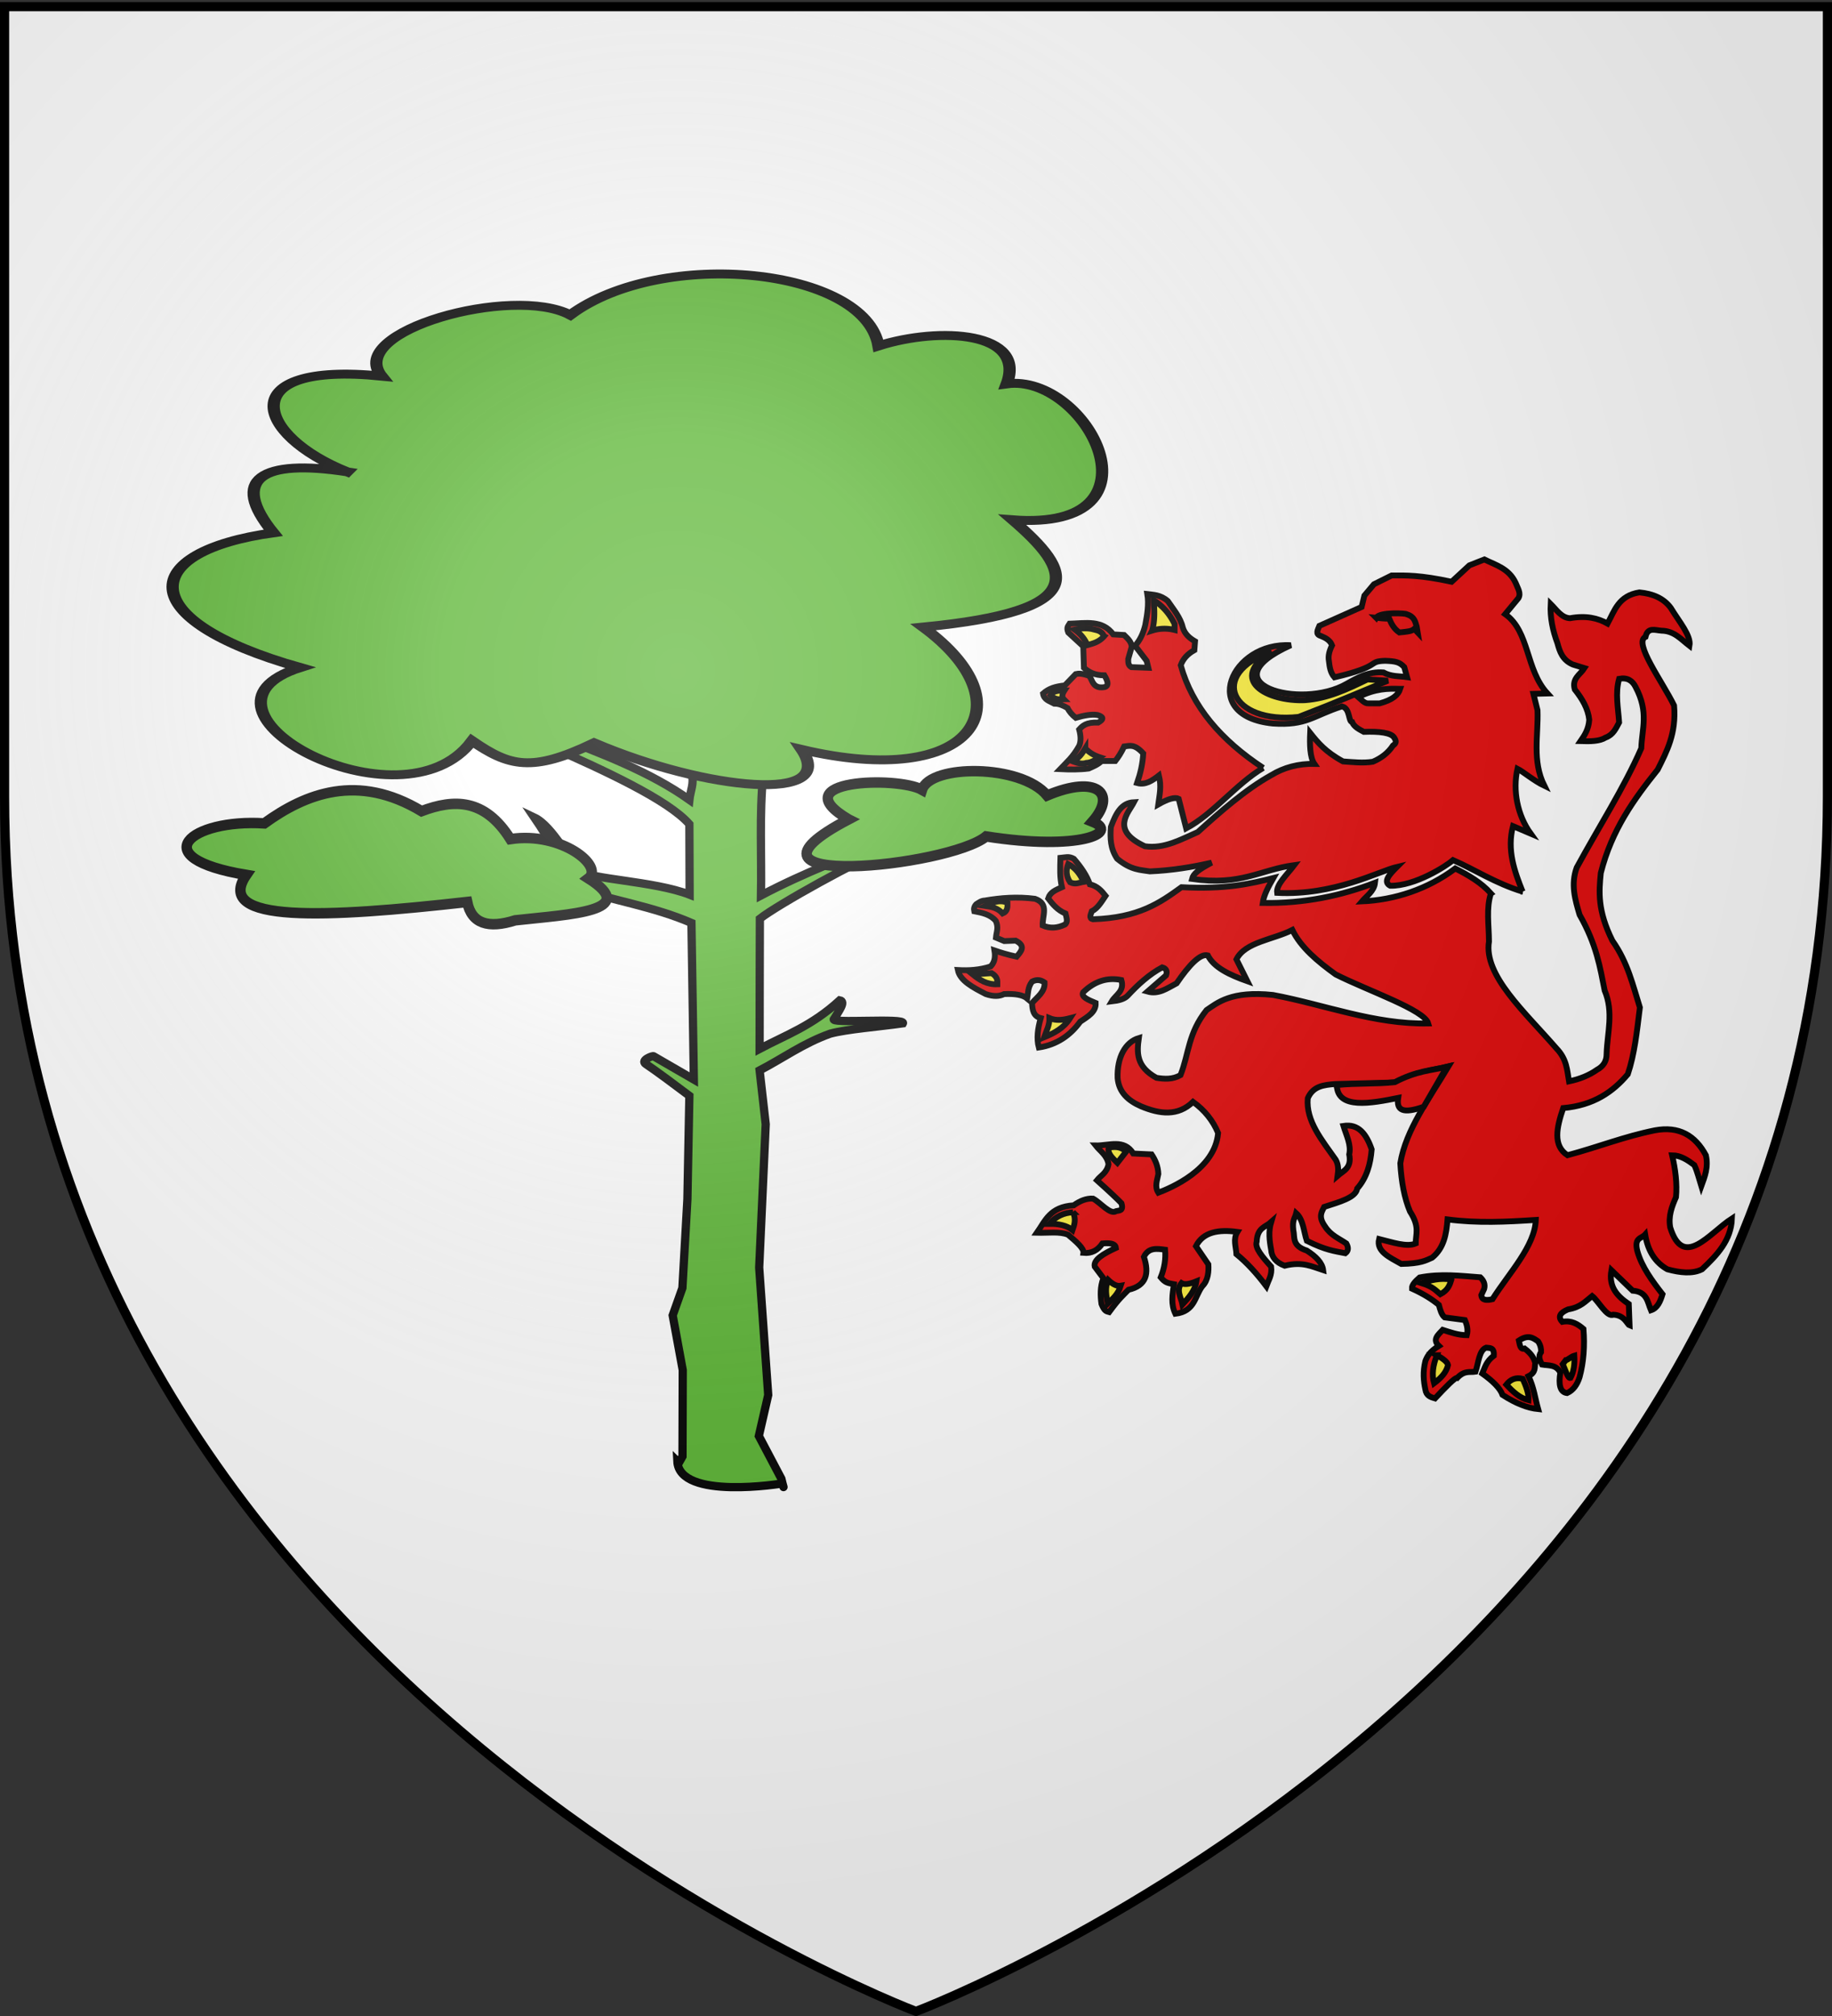 <svg xmlns="http://www.w3.org/2000/svg" xmlns:xlink="http://www.w3.org/1999/xlink" width="600" height="660" version="1.0"><rect width="100%" height="100%" fill="#333333" stroke="none"/><desc>Flag of Canton of Valais (Wallis)</desc><defs><g id="d"><path id="c" d="M0 0v1h.5z" transform="rotate(18 3.157 -.5)"/><use xlink:href="#c" width="810" height="540" transform="scale(-1 1)"/></g><g id="e"><use xlink:href="#d" width="810" height="540" transform="rotate(72)"/><use xlink:href="#d" width="810" height="540" transform="rotate(144)"/></g><radialGradient xlink:href="#b" id="g" cx="221.445" cy="226.331" r="300" fx="221.445" fy="226.331" gradientTransform="matrix(1.353 0 0 1.349 -77.63 -85.747)" gradientUnits="userSpaceOnUse"/><linearGradient id="b"><stop offset="0" style="stop-color:white;stop-opacity:.314"/><stop offset=".19" style="stop-color:white;stop-opacity:.251"/><stop offset=".6" style="stop-color:#6b6b6b;stop-opacity:.125"/><stop offset="1" style="stop-color:black;stop-opacity:.125"/></linearGradient></defs><g style="display:inline"><path d="M300 658.5s298.5-112.32 298.5-397.772V2.176H1.5v258.552C1.5 546.18 300 658.5 300 658.5" style="fill:#fff;fill-opacity:1"/></g><path d="M482.545 230.307c-2.31-5.768-4.424-11.675-2.701-18.375l4.973 2.12c-3.731-5.176-5.083-12.091-3.713-18.21 1.526.764 4.592 3.363 7.54 4.783-3.496-7.067-1.65-14.134-1.913-21.201l-1.148-4.594 3.938-.103c-6.199-6.73-4.932-17.34-11.86-22.261l3.713-4.49c.81-1.414-.234-2.827-.765-4.24-1.873-4.079-5.581-5.018-8.8-6.61l-4.209 1.662-4.973 4.594c-8.982-1.923-12.75-1.782-16.835-1.767l-4.974 2.474-2.678 3.18-.765 3.18-11.86 5.3c-.445 1.119-1.246 2.347.382 2.827 1.324.55 2.6 1.162 3.173 2.638-.729 1.476-1.165 2.953-.878 4.43.191 1.591.363 3.187 1.547 4.55 13.565-3.158 9.058-4.483 14.236-4.64 2.959.114 4.036.347 5.356 1.768l.782 2.811c-2.206-.312-4.411-.098-6.617-1.31-4.1-.325-7.228 1.437-10.33 3.18-12.962 7.493-39.347-.17-15.67-10.813-16.707-1.045-25.97 19.879-5.033 21.968 9.448.647 11.253-2.195 19.37-4.81 2.377.553 1.758 4.255 2.864 4.396.572 1.37 1.994 2.042 3.285 2.748 4.342-.158 7.803.215 8.575 1.706.745 1.11.3 1.67-.382 2.12-1.332 2.026-3.237 3.524-5.65 4.55-2.79.448-5.581.101-8.371-.082-4.944-2.667-7.106-5.334-9.23-8.002-.138 3.093-.09 6.888 1.172 8.688-4.405-.075-8.471.944-12.155 3.201-7.223 4.024-14.343 10.33-20.548 15.923-4.771 2.077-9.394 4.767-14.852 3.99-9.744-4.506-4.626-9.348-3.06-12.367-3.58.181-5.049 3.126-6.482 6.942-.23 3.23-.16 6.017 1.755 8.916 3.984 3.293 6.62 3.11 9.182 3.555 6.187-.26 11.885-1.197 17.353-2.452-3.902 2.063-5.167 3.165-5.515 4.572 13.75 1.973 19.135-2.582 28.695-3.887-1.992 2.65-5.133 5.45-4.816 7.795 16.091.81 28.53-6.096 33.646-7.295-2.103 2.105-4.05 4.174-1.913 5.3 6.97.136 15.765-5.56 17.646-7.192 5.827 2.503 11.924 6.54 19.513 8.834z" style="fill:#e20909;fill-opacity:1;fill-rule:evenodd;stroke:#000;stroke-width:1.64;stroke-linecap:butt;stroke-linejoin:miter;stroke-miterlimit:4;stroke-opacity:1;stroke-dasharray:none" transform="matrix(1.167 0 0 1.167 -64.463 23.129)"/><path d="M448.2 173.432c-3.36-.106-6.911-.126-11.765 2.297.862.73 1.777 1.885 2.87 1.767h3.156c3.58-.97 5.215-2.389 5.739-4.064z" style="fill:#fff;fill-opacity:1;fill-rule:evenodd;stroke:#000;stroke-width:1.64;stroke-linecap:butt;stroke-linejoin:miter;stroke-miterlimit:4;stroke-opacity:1;stroke-dasharray:none" transform="matrix(1.167 0 0 1.167 -64.463 23.129)"/><path d="m444.756 171.135-5.739-.353c-5.607 2.698-11.019 5.35-17.6 5.83-10.444.421-21.804-5.607-9.373-13.692-17.897 6.433-11.305 20.43 7.652 18.374 12.255-4.738 16.707-6.772 25.06-10.159z" style="fill:#fcef3c;fill-opacity:1;fill-rule:evenodd;stroke:#000;stroke-width:1.64;stroke-linecap:butt;stroke-linejoin:miter;stroke-miterlimit:4;stroke-opacity:1;stroke-dasharray:none" transform="matrix(1.167 0 0 1.167 -64.463 23.129)"/><path d="M409.748 195.605c-11.861-7.798-19.955-17.233-23.147-28.798.637-1.77 1.913-3.177 3.826-4.24l.191-2.474c-1.567-.909-2.89-2.042-3.443-3.887-.652-2.82-2.606-5.039-4.209-7.42-2.111-1.818-4.128-1.742-5.74-1.944.463 2.886-.036 5.772-.573 8.657-.577 2.411-1.527 4.362-2.87 5.83l3.253 4.241.478 1.943-4.783-.176c-1.001-.6-.832-1.472-.86-2.297l.956-3.357c-.008-1.44-1.114-2.371-2.104-3.357l-3.061-.176c-3.01-4.134-7.774-3.14-12.243-3.004-.356.614-.99.971-.383 2.474l4.209 3.886.19 6.007c1.319 1.165 2.907 2.122 5.74 2.12 1.742 2.871.727 3.535-1.34 3.357-1.948-.327-2.073-2.001-2.869-3.18-2.045-.745-3.043-.717-3.826-.53l-3.06 3.18c-2.674.3-4.47.819-6.122 2.297.298 1.812 1.909 2.11 3.156 2.827 1.402-.026 2.58.566 3.73 1.237.475 1.017 1.325 1.95 2.296 2.738 2.25-.651 4.379-1.08 6.122-.795 1.643.482 1.863 1.167.191 2.12-3.438-.115-4.41.908-5.356 1.944q.765 2.826 0 4.593c-1.786 3.206-3.571 4.658-5.357 6.537 2.787.142 5.502.151 8.035-.176 1.283-.575 2.597-1.092 3.635-2.12h3.826c.829-1.046 1.658-2.314 2.487-4.064 1.512-.173 2.866-.82 5.356 1.943-.156 2.897-.802 5.643-1.722 8.304 2.365.641 4.258-.68 6.122-2.12.759 3.225.182 5.32-.191 8.127q4.208-2.385 5.739-1.59l2.104 8.304c7.577-4.01 14.045-12.49 21.617-16.961z" style="fill:#e20909;fill-opacity:1;fill-rule:evenodd;stroke:#000;stroke-width:1.64;stroke-linecap:butt;stroke-linejoin:miter;stroke-miterlimit:4;stroke-opacity:1;stroke-dasharray:none" transform="matrix(1.167 0 0 1.167 -64.463 23.129)"/><path d="M378.566 157.09a11.5 11.5 0 0 1 6.313-.177v-1.679c-1.437-2.911-3.377-5.127-5.835-6.625.188 2.907.334 5.804-.478 8.48zM365.08 158.68c-1.394 1.603-3.046 2.015-4.688 2.473-.663-1.681-1.854-3.119-3.539-4.329 1.45-.304 2.929-.565 4.879-.176 1.227.37 2.6.333 3.347 2.032zM353.984 173.874c-.595.922-.865 1.785-.191 2.473-1.244.033-2.487.186-3.73-1.148.675-1.17 2.24-1.316 3.92-1.325zM359.819 190.128c.998 1.034 2.255 1.91 4.017 2.473-1.17.736-2.315 1.538-3.73 1.59-1.126.407-2.448.087-3.827-.441 1.836-.905 2.703-2.256 3.54-3.622z" style="fill:#fcef3c;fill-opacity:1;fill-rule:evenodd;stroke:#000;stroke-width:1.64;stroke-linecap:butt;stroke-linejoin:miter;stroke-miterlimit:4;stroke-opacity:1;stroke-dasharray:none" transform="matrix(1.167 0 0 1.167 -64.463 23.129)"/><path d="M473.657 230.817c-2.72-3.046-6.282-5.116-10.01-6.996-7.732 5.788-16.94 8.813-26.18 9.23 1.263-1.5 3.385-2.823 3.662-5.233-9.262 3.574-19.702 5.865-31.511 5.674.333-2.332 1.644-4.664 2.976-6.996-6.61 1.654-13.426 3.225-25.781 2.572-5.961 4.307-11.955 8.597-24.89 8.995-1.145-.263-.594-1.309-.27-2.25 1.633-.792 2.706-2.621 3.85-4.32-1.117-1.403-2.29-2.754-4.408-3.233-.8-2.386-2.413-4.772-4.487-7.157-1.385-.793-2.387-.391-3.771-.266-.075 2.744-.234 5.487.429 8.23-1.815.825-3.308 1.393-3.867 3.145 1.274 1.658 2.596 3.283 4.87 4.248.266 1.156.76 2.396-.191 3.102-2.075.989-4.149 1.144-6.223.25-.14-2.689 1.908-6.09-2.164-7.496-4.98-.637-9.597-.271-14.068.5-.982.02-1.68.564-2.416 1.036-.616.654-.707 1.308-.56 1.962 2.273.44 4.538.897 6.064 2.718.827 1.945.2 2.959.03 4.674l2.33.977 3.209-.124c2.938 1.5 1.555 2.998.27 4.498-2.707-.583-4.52-1.166-6.222-1.75.375 2.315-.189 3.59-1.082 4.498-3.066.991-6.132 1.183-9.199 1 .623 3.015 4.237 4.88 7.846 6.746 2.28.784 3.879.625 5.14 0 3.003-.137 5.275.209 6.493 1.249.253-1.582.15-3.165 1.353-4.747 1.474-.752 2.55-.4 3.517.25.151 2.613-2.01 4.007-3.517 5.746.08 1.923.347 3.716 2.435 4.248-.852 2.955-1.215 5.76-.541 8.245 5.104-.779 8.822-3.408 11.633-7.246 2.096-1.414 4.446-2.697 4.329-5.247-2.027-.856-4.212-1.685-3.517-2.998 3.325-3.212 6.892-4.223 10.726-3.44.943 3.135-1.603 4.121-2.706 5.997 1.91-.218 3.53-.636 4.425-1.558 2.927-3.156 6.05-6.01 9.74-7.995 1.087.302 1.523 1.005 1.081 2.249l-5.22 4.54c3.163.892 5.512-.915 8.18-2.307 3.607-5.288 6.688-8.432 8.77-7.834 1.703 3.407 6.104 5.472 11.091 7.246l-3.071-6.143c2.443-4.893 10.426-5.523 15.691-8.245 2.367 4.874 7.03 8.784 12.175 12.493 9.218 4.638 24.893 9.939 25.971 13.742-15.203.284-29.05-5.277-43.557-7.995-11.803-1.265-15.717 2.273-18.667 4.247-5.199 6.505-4.91 12.166-7.305 18.24-2.254 1.267-4.509 1.11-6.763.75-5.727-3.169-5.499-7.058-4.933-11.156-3.763 1.118-6.165 5.387-5.952 11.244.342 3.945 2.908 6.31 6.556 7.907 5.292 2.211 10.332 2.86 14.61-1.25 3.233 2.33 5.586 5.239 7.034 8.746-.889 10.353-13.453 15.452-16.774 16.74-1.127-1.749-.3-3.498 0-5.247-.07-2.091-.805-3.876-1.894-5.497l-5.14-.25c-2.546-4.158-6.84-2.183-10.551-2.248 1.292 1.638 3.217 2.78 3.596 5.262-.46 2.457-2.107 3.086-3.246 4.497 3.75 3.358 5.68 5.204 6.892 6.451.637 2.239-.658 1.977-1.482 2.19-1.663 1.147-4.327-2.327-6.493-3.497-1.814-.127-3.629.595-5.443 1.88-6.688.403-8 4.391-10.327 7.703 3.145.09 6.312-.436 8.736.542 2.3 1.938 4.526 3.855 4.33 5.1 2.306.221 4.043-.745 5.33-2.644 2.892-.267 3.686.346 3.788 1.25-3.61 1.654-6.389 3.358-5.952 5.246l2.435 3.248c-.935 2.416-.87 4.831-.54 7.246.898 2.226 1.508 2.05 2.163 2.25 2.93-3.988 3.909-4.675 5.411-6.247 5.065-1.152 5.883-4.567 4.329-9.245 1.313-2.68 3.646-2.3 5.952-1.999.22 2.587-.17 5.174-1.224 7.76 1.264 1.516 1.932 1.583 3.705 1.924-.443 2.932-.907 5.59.4 8.29 5.582-.699 5.407-4.943 7.574-7.745 1.66-1.624 1.812-4.255 1.686-6.115l-3.484-5.113c2.017-3.977 6.312-4.717 11.633-3.998-1.282 2.082-.37 4.164-.27 6.246 2.93 2.378 5.712 5.44 8.387 8.995.62-1.715 1.67-3.132 1.352-5.497-2.398-2.654-4.66-5.266-4.058-6.996.183-3.993 2.48-4.082 4.058-5.497-.77 2.582-.491 5.164 0 7.746.123 2.084 1.37 3.591 3.788 4.497 5.049-1.247 7.711.26 10.821 1.25-.261-2.093-2.047-3.874-4.599-5.497-4.285-1.392-3.29-3.699-3.787-5.747-.34-2.897.467-3.324.811-4.747 2.021 1.821 2.09 5.085 2.976 7.745 5.188 2.626 7.837 2.907 10.822 3.498.892-.669.908-1.608.27-2.748-2.06-1.407-4.357-2.265-5.951-4.747-2.012-2.8-.958-4.056-.27-5.497 4.322-1.413 8.89-2.61 9.277-5.159 2.716-3.087 3.732-6.92 4.058-10.994-1.473-4.255-3.662-7.248-7.925-6.584.813 2.665 2.225 5.33 1.623 7.995.756 3.866-1.6 4.57-3.246 5.997.226-1.593.244-3.138-.541-4.498-3.838-5.496-8.407-10.841-7.846-17.24 1.52-3.498 4.565-3.71 7.575-3.998l17.028-.441c5.34-2.907 10.01-3.333 14.88-4.498-5.352 8.961-11.982 17.775-13.511 27.177.3 5.164 1.13 9.74 2.705 13.492 2.85 4.42 1.586 6.307 1.623 8.995-2.514 1.1-6.56-.345-10.28-1.25-.875 3.454 2.917 5.133 6.222 6.997 5.486-.103 6.86-.965 8.658-1.75 3.338-2.705 4.007-6.644 4.328-10.743 8.387 1.097 16.391.691 24.778.146-.312 7.413-7.468 14.825-12.174 22.238-1.662.377-2.992.347-3.135-1.146l.812-1.75c.352-1.345-.164-2.37-1.082-3.247-5.545-.41-10.996-1.12-17.028.045-1.182 1.043-2.238 2.086-2.164 3.13 3.365 1.523 5.72 3.047 7.558 4.57.366 1.41.758 2.782 1.624 3.498l5.681.75c.625 1.416.933 2.832.541 4.247-2.429-.016-4.58-.802-6.763-1.499-1.254 1.373-3.01 2.674-1.083 4.498-2.529 1.562-3.27 2.917-3.787 4.247-.755 3.084-.51 5.613 0 7.996.241 1.747 1.467 2.132 2.705 2.498 3.027-3.235 5.714-6 6.223-5.746 2.102-2.199 3.504-1.49 5.14-1.75.86-2.444.974-5.99 2.976-6.746 1.062.121 2.325-.13 2.164 2.25-2.197 1.665-2.483 3.33-3.246 4.996 2.953 2.108 5.02 4.125 5.681 5.997 3.728 2.415 7.048 3.702 10.01 3.998-.871-3.073-1.154-5.964-2.705-9.245 2.128-1.077 1.669-2.452 1.894-3.748-.4-1.176-.83-2.36-2.976-3.998-1.235.372-1.372-1.03-1.624-2.248 2.638-1.767 4.016-.74 5.411.25.704 1.132.87 2.1.812 2.998-.88 1.166-.352 2.332.27 3.498 1.87.316 3.986-.05 5.14 2.248-.526 3.306-.126 5.499 1.894 5.747 1.7-.77 2.838-2.315 3.517-4.497 1.153-4.254 1.46-8.768 1.083-13.493-1.6-1.377-3.346-2.483-5.952-1.998-1.314-1.411-.633-2.559 1.623-3.498 3.538-.572 4.908-2.289 6.763-3.748 1.714 1.333 4.192 6.078 5.906 5.234 3.245.124 3.906 2.74 4.6 2.998l-.225-5.984c-3.183-2.174-5.723-4.757-4.87-9.494l5.952 5.747c4.106.302 4.155 3.199 5.14 5.496 1.878-.617 2.625-2.487 3.247-4.497-2.98-3.83-5.81-7.7-7.034-11.993-1.049-3.944 1.129-3.584 2.164-4.748.765 4.7 2.908 7.872 6.223 9.745 3.679.998 7.076 1.346 9.74 0 4.225-4.004 8.169-8.155 8.386-14.242-6.298 4.057-13.622 14.406-17.315 2.499-.574-3.126.44-5.833 1.623-8.496.35-3.783-.16-7.725-1.082-11.743 2.395.027 4.33 1.331 6.223 2.748.852 1.79 1.333 3.922 1.956 5.924.969-2.678 2.053-5.31 1.29-8.672-2.979-5.547-7.536-8.275-14.338-6.996-8.671 1.756-15.718 4.63-24.508 6.98-4.149-2.705-3.055-7.745-1.194-13.226 8.505-.757 13.94-4.516 18.126-9.495 1.88-5.599 2.529-11.712 3.389-18.724-1.983-6.252-3.323-12.503-7.717-18.755-4.22-8.464-3.764-13.748-3.247-18.989 3.087-12.167 9.361-20.758 15.962-28.984 2.556-5.124 5.265-10.119 4.6-17.99-3.36-6.833-11.476-17.665-8.021-19.254.644-2.801 2.641-1.857 4.503-1.733 3.545.042 5.495 2.44 7.846 4.247.51-2.843-2.839-6.672-5.252-10.64-1.989-2.704-5.044-4.001-8.816-4.351-5.844.928-6.97 5.124-8.928 8.745-2.735-1.532-6.036-2.316-10.551-1.5-2.368-.117-3.756-2.345-5.41-3.997-.2 3.792.564 7.436 1.893 10.994.655 2.403 1.422 4.748 4.329 5.996l3.246 1c-1.168 1.834-3.604 2.889-2.705 5.996 2.1 2.635 3.734 5.392 4.058 8.495-.162 2.6-1.273 4.322-2.435 5.997 2.701.079 5.335.079 7.034-1 2.128-.776 2.89-2.562 3.788-4.247-.268-4.081-1.146-8.162 0-12.243 2.392-.441 3.732.577 4.599 2.249 3.823 7.173 1.779 11.796 1.623 17.24-4.875 11.16-12.071 22.32-18.126 33.48-1.717 4.72-.461 8.983.811 13.243 4.75 8.348 5.739 14.713 7.034 21.238 2.571 6.098.731 11.855.542 17.74.035 2.118-.957 3.557-2.706 4.498-2.222 1.567-4.859 2.623-7.846 3.248-.54-3.082-.55-6.163-3.517-9.245-8.809-10.155-20.483-20.495-18.937-29.983-.018-4.558-.827-9.36.54-13.492z" style="fill:#e20909;fill-opacity:1;fill-rule:evenodd;stroke:#000;stroke-width:1.64;stroke-linecap:butt;stroke-linejoin:miter;stroke-miterlimit:4;stroke-opacity:1;stroke-dasharray:none" transform="matrix(1.167 0 0 1.167 -64.463 23.129)"/><path d="M355.024 222.571c-.661 1.708-.599 3.415.542 5.122 1.54.728 2.575.056 3.787-.125-.903-1.914-2-3.74-4.329-4.997zM331.758 234.315c2.074-1.032 4.148-1.815 6.222-.875.046 1.229.018 2.423-1.352 2.998-1.393-1.558-3.123-1.872-4.87-2.123zM328.24 253.554c1.901 1.53 3.932 2.86 6.9 2.748.011-1.04.116-2.082-1.624-3.123zM349.749 265.797c.055 2.045-.886 3.63-1.488 5.372 2.85-1.152 5.525-2.573 7.305-5.372-1.94.516-3.878.802-5.817 0zM366.387 302.151c-.405 1.64 1.097 2.93 2.435 4.248l2.435-3.123c-1.095-1.19-2.693-1.602-4.87-1.125zM356.377 320.266c-2.548.144-4.801 1.106-6.628 3.248 2.664-.032 4.91.45 6.493 1.75.549-1.55 1.003-3.121.135-4.998zM366.252 339.255c-1.008 2.207-.526 4.414-.135 6.621 1.43-1.37 2.92-2.66 3.652-4.997-1.172.22-2.345-.518-3.517-1.624zM386.813 340.13c.734.446 2.018.384 4.193-.5-.385 2.591-2.123 4.558-3.922 6.496-.389-1.999-1.849-3.997-.271-5.996zM462.564 339.13c-3.254-.514-5.84.206-8.386 1 3.313 1.04 4.003 2.082 5.275 3.123 2.22-1.156 2.648-2.643 3.111-4.123zM458.506 360.368c-1.123 2.781-1.49 5.423-.811 7.87 1.908-1.43 3.449-3.029 3.923-5.121-.179-.917-1.503-1.833-3.112-2.749zM477.985 368.614c1.185-1.507 2.694-2.116 4.6-1.625.946 2.124 1.745 4.202 1.623 5.997-2.523-.629-4.41-2.43-6.223-4.372zM493.812 362.867l.848-1.115c.482.002 1.514-1.01 2.398-1.259.143 2.392-.144 4.52-1.082 6.247-.721.24-1.443-2.292-2.164-3.873z" style="fill:#fcef3c;fill-opacity:1;fill-rule:evenodd;stroke:#000;stroke-width:1.64;stroke-linecap:butt;stroke-linejoin:miter;stroke-miterlimit:4;stroke-opacity:1;stroke-dasharray:none" transform="matrix(1.167 0 0 1.167 -64.463 23.129)"/><path d="M441.462 153.486c.936-1.707 8.59-1.252 8.522-1 2.256.683 2.426 2.136 2.841 3.498l.27 1.624-.946-1c-.812.708-1.922.727-2.976.875l-1.218.125c-1.493-1.002-2.229-2.405-2.84-3.873-1.602.006-2.52-.147-3.653-.25zM430.409 284.562c.09 6.963 9.703 5.133 17.217 3.621-.556 3.574 1.418 4.497 7.174 2.474l6.504-11.219c-4.38 1.073-8.365 1.074-14.635 4.329-5.42.574-10.594.242-16.26.795z" style="fill:#e20909;fill-opacity:1;fill-rule:evenodd;stroke:#000;stroke-width:1.64;stroke-linecap:butt;stroke-linejoin:miter;stroke-miterlimit:4;stroke-opacity:1;stroke-dasharray:none" transform="matrix(1.167 0 0 1.167 -64.463 23.129)"/><path d="M316.531 104.969c9.54 7.733 34.16 40.883 39.594 61.25-8.33 14.011-15.433 28.917-25.125 41.937-15.401-9.858-27.61-23.203-41.406-34.812-16.32-17.861-20.938-38.856-31.25-55.219-1.389-1.227-3.373-1.593-5.281-2.062 5.956 13.108 16.54 35.209 14.625 44.875-1.218.61-3.958.252-20.094-8.438-.896 2.01-2.273 3.851-4.25 5.469L277.406 181c15.587 13.184 25.845 25.782 34.094 39.531 1.054 2.47-.497 5.907-.812 8.875-28.777-20.43-71.404-27.014-99.813-47.219-.005 2.982.552 3.01 1.5 4.313 6.771 9.311 82.91 34.156 98.313 51.75l.093 25.594c-12.74-4.978-37.27-5.706-38.75-8.5-4.65-2.909-10.722-16.262-17.656-19.531 5.5 8.056 9.4 15.04 9.187 19.218l-28.25-5.656c-.507.487-.914.982-2.156 1.469 13.487 2.712 24.623 7.143 36.75 10.844 12.691 4.161 27.816 6.468 41.531 12.406l.375 24.344.5 32.5-14.593-8.438c-.18-.347-4.968 1.408-2.875 2.781 3.36 2.206 11.612 8.367 15.843 11.563l-.718 37.562-1.813 32.188-3.531 9.937 3.656 19.875-.093 31.313-1.314 2.326-.56-.55c.682 14.264 38.13 8.053 38.13 8.053s.94 3.036.036-.117l-.386-1.587-8.188-15.532 3.406-14.875-3.28-46.25 2.374-52.03-2.219-19.532c8.543-4.448 15.827-9.832 25.657-13.344 6.127-1.64 17.576-2.498 26.375-3.75 1.216-2.142-27.703.304-24.938-1.656 1.616-2.79 4.353-6.26 2-6.688-10.123 9.313-19.53 12.557-29.094 17.625l.032-24.656.062-22.594c6.725-5.268 35.85-21.348 45.813-25.187 9.233-3.557 3.092-2.222 2.437-3.906-15.96 6.264-31.883 12.249-47.844 20.656.27-14.526-.638-29.068.782-43.594 7.642-17.421 22.752-41.972 33.843-60.469-2.18 2.908 21.746 11.07 18.094 8.532-2.084-.277-19.742-13.09-18.687-14.625 15.176-11.137 25.773-27.012 44.656-27.875l-3.688-1.438c-17.564-2.029-43.123 29.46-46.312 26.875.324-8.202.108-15.558-2.25-19.469-.974 8.502-3.178 14.788-5.188 21.407-6.405-11.612-25.493-37.603-32.656-45.875-1.624-1.876-7.527-2.055-8.75-2.625z" style="fill:#5ab532;fill-opacity:1;fill-rule:evenodd;stroke:#000;stroke-width:3;stroke-linecap:butt;stroke-linejoin:miter;stroke-miterlimit:4;stroke-opacity:1;stroke-dasharray:none;display:inline" transform="translate(-54.462 54.915)scale(.902)"/><g style="fill:#5ab532;fill-opacity:1;stroke:#000;stroke-width:3.914;stroke-miterlimit:4;stroke-opacity:1;stroke-dasharray:none"><path d="M264.364 332.717c-29.359-15.898-36.982-48.669 10.994-42.072-11.75-19.788 41.87-40.183 60.356-26.854 29.38-29.862 94.2-20.735 98.572 13.571 19.81-8.596 47.345-6.148 41.023 16.688 25.548-4.84 52.626 65.106 1.834 59.74 19.006 22.425 25.93 39.914-28.572 47.144 34.012 34.242 15.797 71.516-38.86 53.793 11.798 23.683-30.363 18.113-66.389-2.88-20.018 13.125-27.137 10.262-39.036-.913-22.553 41.196-96.825-14.002-55.008-32.214-54.239-21.074-51.486-51.031-8.564-59.215-14.095-23.716-3.67-32.592 23.65-26.788z" style="fill:#5ab532;fill-opacity:1;fill-rule:evenodd;stroke:#000;stroke-width:3.914;stroke-linecap:butt;stroke-linejoin:miter;stroke-miterlimit:4;stroke-opacity:1;stroke-dasharray:none" transform="matrix(1.024 0 0 .745 -157 -93.401)"/></g><path d="M230.005 266.495c-51.033 5.724-92.351 7.85-80.194-9.827-37.574-6.235-20.19-20.396 6.538-18.705 15.018-10.866 33.94-18.316 57.094-4.438 11.68-4.396 22.877-4.749 32.252 10.144 18.68-2.803 34.1 9.92 28.329 14.267 18.92 12-6.356 12.98-26.586 15.217-9.734 3.08-15.833 1.25-17.433-6.658zM368.49 236.51c-49.516 25.978 36.372 17.28 49.952 6.193 34.029 5.334 48.661-1.38 38.6-5.368 9.018-10.223 1.688-17.138-16.462-9.497-9.45-11.44-42.418-11.374-45.411-2.064-8.892-5.009-51.174-3.688-26.68 10.735z" style="fill:#5ab532;fill-opacity:1;fill-rule:evenodd;stroke:#000;stroke-width:3.792;stroke-linecap:butt;stroke-linejoin:miter;stroke-miterlimit:4;stroke-opacity:1;stroke-dasharray:none" transform="translate(-54.462 54.915)scale(.902)"/><path d="M300 658.5s298.5-112.32 298.5-397.772V2.176H1.5v258.552C1.5 546.18 300 658.5 300 658.5" style="opacity:1;fill:url(#g);fill-opacity:1;fill-rule:evenodd;stroke:none;stroke-width:1px;stroke-linecap:butt;stroke-linejoin:miter;stroke-opacity:1"/><path d="M300 658.5S1.5 546.18 1.5 260.728V2.176h597v258.552C598.5 546.18 300 658.5 300 658.5z" style="opacity:1;fill:none;fill-opacity:1;fill-rule:evenodd;stroke:#000;stroke-width:3;stroke-linecap:butt;stroke-linejoin:miter;stroke-miterlimit:4;stroke-dasharray:none;stroke-opacity:1"/></svg>